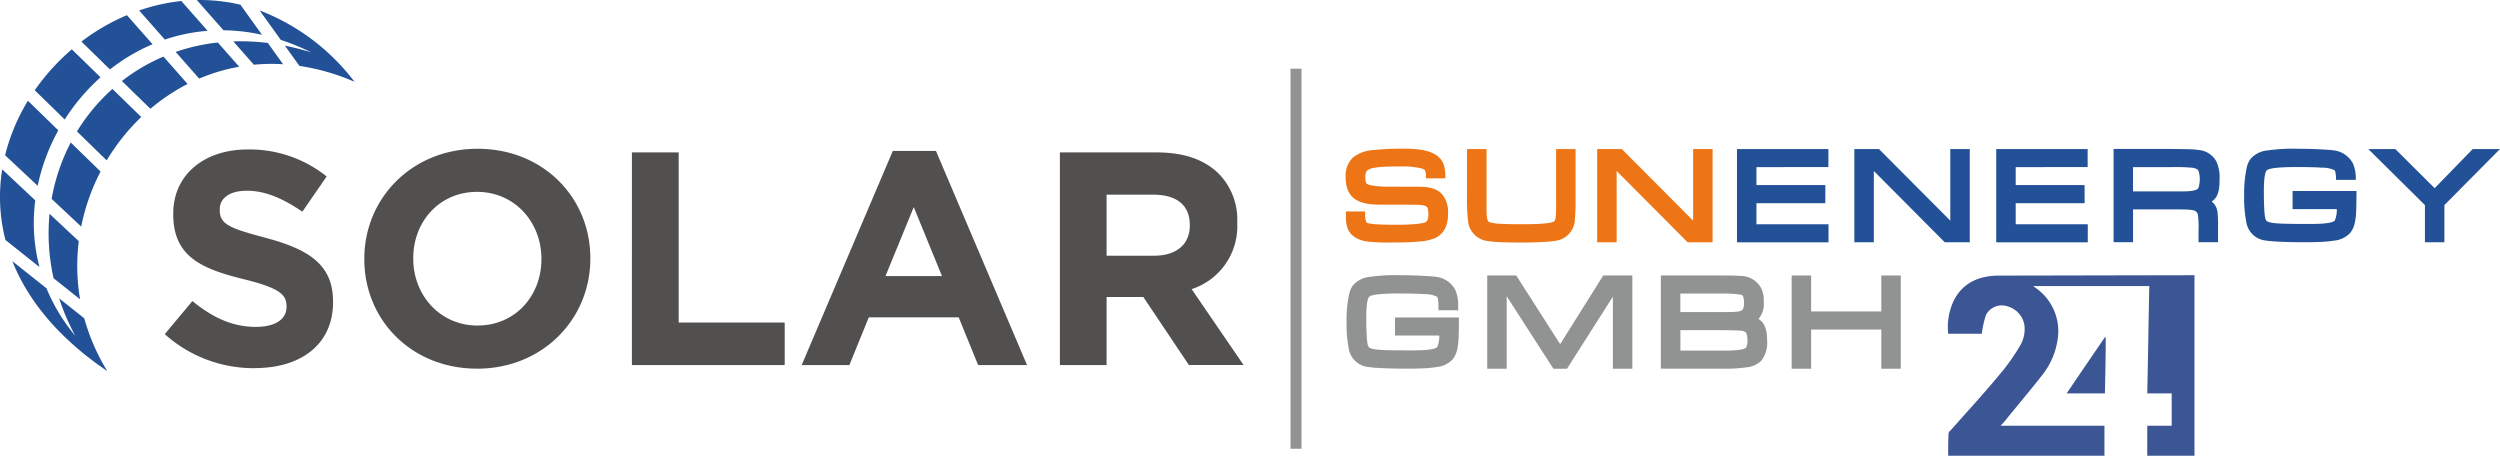 <svg xmlns="http://www.w3.org/2000/svg" width="400" height="72.92" viewBox="0 0 400 72.92"><g transform="translate(-955 -641)"><g transform="translate(955 641)"><g transform="translate(0 0)"><path d="M56.41,72.982c7.336,0,12.487-3.787,12.487-10.546v-.094c0-5.929-3.888-8.36-10.791-10.207-5.879-1.558-7.336-2.186-7.336-4.472v-.094c0-1.7,1.457-2.965,4.372-2.965s5.785,1.262,8.844,3.354l3.888-5.634A19.7,19.7,0,0,0,55.236,38c-7,0-11.909,4.083-11.909,10.257v.1c0,6.708,4.372,8.7,11.274,10.4,5.684,1.407,6.853,2.431,6.853,4.328v.094c0,1.991-1.8,3.21-4.905,3.21-3.888,0-7.047-1.6-10.156-4.133L41.97,67.549A21.323,21.323,0,0,0,56.4,72.995Zm35.525.094c10.5,0,18.127-7.92,18.127-17.593v-.1c0-9.673-7.531-17.493-18.033-17.493S73.9,45.81,73.9,55.483v.094c0,9.673,7.531,17.493,18.027,17.493h0Zm.094-6.9c-6.023,0-10.3-4.861-10.3-10.69v-.1c0-5.829,4.177-10.6,10.207-10.6s10.3,4.862,10.3,10.69v.094c0,5.829-4.177,10.6-10.207,10.6h0Zm24.684,6.319H141.16v-6.8H124.2V38.474h-7.487V72.492Zm27.165,0h7.631l3.109-7.631H169l3.109,7.631h7.826L165.361,38.235h-6.9L143.879,72.492Zm13.41-14.239,4.522-11.029,4.516,11.029Zm27.894,14.239h7.481V61.607h5.879l7.292,10.885h8.749l-8.31-12.147A10.564,10.564,0,0,0,213.567,49.8v-.1a10.5,10.5,0,0,0-2.914-7.776c-2.286-2.286-5.59-3.448-9.911-3.448H185.19V72.492ZM192.664,55V45.233H200.1c3.693,0,5.879,1.6,5.879,4.862v.094c0,2.914-2.041,4.811-5.735,4.811h-7.581" transform="translate(-15.609 -14.087)" fill="#524f4f"/><path d="M328.74,17.49H330.5V78.3H328.74V17.49" transform="translate(-122.258 -6.501)" fill="#919292" fill-rule="evenodd"/><path d="M31.493,0l4.265,4.836a30.207,30.207,0,0,1,6.162.722L38.465.745A28.422,28.422,0,0,0,31.493,0ZM45.588,7.309l2.318,3.228a35.043,35.043,0,0,1,8.819,2.544A34.65,34.65,0,0,0,41.543,1.668l3.385,4.711a36.383,36.383,0,0,1,4.887,2A42.465,42.465,0,0,0,45.594,7.3Zm-2.732-.44a35.194,35.194,0,0,0-5.527-.251l3.291,3.731a29.728,29.728,0,0,1,4.679-.075l-2.437-3.4Zm-8-.075A30.9,30.9,0,0,0,28.108,8.3l3.762,4.271a29.3,29.3,0,0,1,6.4-1.9L34.86,6.8ZM19.509,12.962,24.063,17.4a31.41,31.41,0,0,1,5.954-3.97L26.154,9.049a29.575,29.575,0,0,0-6.645,3.907Zm-1.52,1.262a30.212,30.212,0,0,0-5.672,6.8l4.755,4.635A33.254,33.254,0,0,1,22.6,18.715ZM11.319,22.8A31.133,31.133,0,0,0,8.26,31.811l4.73,4.434a33.444,33.444,0,0,1,3.1-8.806L11.325,22.8ZM8.58,44.518l4.233,3.367a31.926,31.926,0,0,1-.207-9.3L7.927,34.2a32.788,32.788,0,0,0,.647,10.32Zm4.912,6.413-4.032-3.2a36.61,36.61,0,0,0,2.569,5.967,28.826,28.826,0,0,1-4.591-7.575l-5.464-4.34c2.45,6.168,7.292,12.235,15.2,17.593a32.844,32.844,0,0,1-3.687-8.442ZM6.306,42.709A28.09,28.09,0,0,1,5.641,32.05L.358,27.094a27.5,27.5,0,0,0,.515,11.3l5.439,4.321ZM.817,24.833,6.03,29.719a31.67,31.67,0,0,1,3.3-8.869L4.466,16.115A31.086,31.086,0,0,0,.817,24.833Zm4.742-10.4,4.8,4.679a32.36,32.36,0,0,1,5.728-6.752L11.494,7.887a34.585,34.585,0,0,0-5.936,6.551ZM17.6,11.1A29.924,29.924,0,0,1,24.408,7.07l-4.1-4.648a33.6,33.6,0,0,0-7.28,4.227L17.593,11.1Zm4.667-9.428,4.108,4.654a28.025,28.025,0,0,1,6.846-1.4L29.012.155a30.508,30.508,0,0,0-6.746,1.514" transform="translate(0 0.006)" fill="#225197" fill-rule="evenodd"/><path d="M357.866,79.748h-7.091V76.858H361v.653c-.013.911-.013,1.828-.057,2.739a9.493,9.493,0,0,1-.163,1.457c-.006.044-.019.088-.025.132a3.967,3.967,0,0,1-.76,1.727A4.069,4.069,0,0,1,357.4,84.8a18.1,18.1,0,0,1-2.1.2c-.955.044-1.909.05-2.864.05-1.168,0-2.343-.019-3.511-.069-.8-.038-1.652-.082-2.45-.2a3.514,3.514,0,0,1-3.04-2.625,20.064,20.064,0,0,1-.408-4.547,19.535,19.535,0,0,1,.427-4.573,3.563,3.563,0,0,1,.641-1.369,4.074,4.074,0,0,1,2.588-1.294,29.227,29.227,0,0,1,4.975-.276q1.008,0,2.016.038c.716.019,1.426.05,2.142.094.49.031,1,.057,1.482.126a3.979,3.979,0,0,1,3.134,2.123,5.877,5.877,0,0,1,.446,2.569l.013.66h-3.159l-.013-.641c0-.314-.013-1.306-.245-1.539a4.535,4.535,0,0,0-2.035-.4h-.019c-.634-.057-1.288-.069-1.928-.082q-.754-.019-1.507-.019c-.779,0-4.736-.057-5.326.515l-.013.013c-.509.465-.465,3.166-.465,3.787,0,.785.019,1.57.063,2.355a10.175,10.175,0,0,0,.138,1.4,1.465,1.465,0,0,0,.188.484c.226.3,1.043.383,1.376.421.666.069,1.35.088,2.016.1,1.061.025,2.117.025,3.178.025.741,0,3.819.063,4.39-.534a4.128,4.128,0,0,0,.32-1.84" transform="translate(-127.573 -26.066)" fill="#919292" fill-rule="evenodd"/><path d="M390.52,81.156l6.89-10.985h4.661V85.087h-3.115V73.562l-7.343,11.526h-2.18l-7.468-11.595V85.087H378.85V70.17h4.642l7.028,10.985" transform="translate(-140.894 -26.092)" fill="#919292" fill-rule="evenodd"/><path d="M438.713,77.126c1.08.672,1.369,1.9,1.369,3.442a4.661,4.661,0,0,1-.936,3.247,3.874,3.874,0,0,1-2.217,1.03,25.07,25.07,0,0,1-4.177.232H423.08V70.16h9.679c1.036.019,2.11,0,3.141.082a3.763,3.763,0,0,1,3.172,1.84,4.213,4.213,0,0,1,.471,2.217,3.784,3.784,0,0,1-.835,2.82h0ZM426.2,76.02h6.557c.8,0,1.677.019,2.468-.063a1.778,1.778,0,0,0,.76-.2c.383-.239.408-.829.408-1.225,0-.258-.044-1-.276-1.181-.044-.031-.088-.069-.132-.094a18.278,18.278,0,0,0-3.228-.2H426.2V76.02Zm0,6.162h6.557c.647,0,3.524.075,3.976-.509a2.3,2.3,0,0,0,.195-1.149c0-.3-.025-1.08-.314-1.281-.063-.044-.132-.094-.195-.132a2.184,2.184,0,0,0-.722-.126c-.967-.063-1.972-.057-2.933-.075h-6.557v3.272" transform="translate(-157.343 -26.089)" fill="#919292" fill-rule="evenodd"/><path d="M459.515,75.923h11.23V70.17h3.115V85.087h-3.115V78.819h-11.23v6.268H456.4V70.17h3.115v5.753" transform="translate(-169.735 -26.092)" fill="#919292" fill-rule="evenodd"/><path d="M445.585,40.856V43.72h11.023v2.9H445.585v3.373h11.532v2.889H442.47V37.96H457.1v2.889H445.585" transform="translate(-164.554 -14.113)" fill="#225197" fill-rule="evenodd"/><path d="M487.721,49.41V37.96h3.115V52.877h-4l-11.35-11.406V52.877H472.37V37.96h3.938l11.406,11.45" transform="translate(-175.674 -14.113)" fill="#225197" fill-rule="evenodd"/><path d="M511.625,40.856V43.72h11.023v2.9H511.625v3.373h11.532v2.889H508.51V37.96h14.628v2.889H511.625" transform="translate(-189.114 -14.113)" fill="#225197" fill-rule="evenodd"/><path d="M554.125,46.35c.069.057.132.126.2.188a2.586,2.586,0,0,1,.327.408,2.762,2.762,0,0,1,.4,1.237,19.391,19.391,0,0,1,.069,2.092v2.588H552V50.9a14.352,14.352,0,0,0-.075-2.2v-.025a.932.932,0,0,0-.9-.942h-.013c-.094-.019-.195-.031-.289-.05a7.037,7.037,0,0,0-.817-.057c-.785-.019-1.577-.013-2.362-.013h-6.023v5.245H538.41V37.94h9.151c.911.013,1.821.019,2.732.038.4.013.8.025,1.193.063.176.019.358.044.534.063a3.58,3.58,0,0,1,2.845,1.859v.013a5.9,5.9,0,0,1,.5,2.713c0,1.715-.163,2.927-1.237,3.643h0ZM541.519,44.73h7.657c.553,0,2.349.031,2.751-.471a.887.887,0,0,0,.063-.1,4.674,4.674,0,0,0,.207-1.47c0-.327-.075-1.256-.377-1.47l-.013-.013a2.128,2.128,0,0,0-.98-.276,31.823,31.823,0,0,0-3.285-.088h-6.024v3.882" transform="translate(-200.234 -14.106)" fill="#225197" fill-rule="evenodd"/><path d="M586.506,47.544h-7.091v-2.9H589.64V45.3c-.013.911-.013,1.828-.057,2.739a9.478,9.478,0,0,1-.163,1.457c-.006.044-.019.088-.025.132a3.967,3.967,0,0,1-.76,1.727,4.069,4.069,0,0,1-2.594,1.237,18.1,18.1,0,0,1-2.1.2c-.955.044-1.909.05-2.864.05-1.168,0-2.343-.019-3.511-.069-.8-.038-1.652-.082-2.45-.2a3.522,3.522,0,0,1-3.04-2.625,20.064,20.064,0,0,1-.408-4.547,19.534,19.534,0,0,1,.427-4.573,3.562,3.562,0,0,1,.641-1.369,4.074,4.074,0,0,1,2.588-1.294,29.228,29.228,0,0,1,4.975-.276c.672,0,1.344.013,2.016.031.716.019,1.426.05,2.142.094.49.031,1,.057,1.489.126a3.979,3.979,0,0,1,3.134,2.123,5.877,5.877,0,0,1,.446,2.569v.031h-3.159c0-.32-.013-1.313-.245-1.545a4.535,4.535,0,0,0-2.035-.4h-.019c-.634-.057-1.288-.069-1.928-.082-.5-.013-1-.019-1.514-.019-.779,0-4.73-.057-5.326.515l-.013.013c-.509.465-.465,3.166-.465,3.787,0,.785.019,1.57.063,2.355a10.175,10.175,0,0,0,.138,1.4,1.6,1.6,0,0,0,.182.484c.226.3,1.043.383,1.376.421.666.069,1.35.088,2.016.1,1.062.025,2.117.025,3.178.025.741,0,3.819.063,4.39-.534a4.128,4.128,0,0,0,.32-1.84" transform="translate(-212.603 -14.087)" fill="#225197" fill-rule="evenodd"/><path d="M613.921,44.216,620,37.96h4.365l-8.894,8.963v5.954h-3.115V46.929L603.3,37.966h4.321l6.294,6.256" transform="translate(-224.367 -14.113)" fill="#225197" fill-rule="evenodd"/><path d="M422.211,49.41V37.96h3.115V52.877h-4l-11.35-11.406V52.877H406.86V37.96H410.8l11.406,11.45" transform="translate(-151.311 -14.113)" fill="#ed7516" fill-rule="evenodd"/><path d="M373.72,37.96h3.115V47.1c0,.4-.038,2.142.289,2.443a1.454,1.454,0,0,0,.521.214,8.943,8.943,0,0,0,1.533.17c.936.05,1.884.057,2.826.057.7,0,5.194.075,5.691-.509a.988.988,0,0,0,.075-.094,1.972,1.972,0,0,0,.144-.741c.075-1.087.05-2.242.05-3.329V37.966h3.115v7.343c0,1.288.013,2.531-.107,3.813a3.547,3.547,0,0,1-3,3.5,17.614,17.614,0,0,1-2.154.207c-1.011.057-2.022.082-3.034.088h-.383c-1.175,0-2.362-.013-3.536-.069a14.994,14.994,0,0,1-2.186-.226,3.582,3.582,0,0,1-2.82-3.235,33.921,33.921,0,0,1-.144-4.076V37.966" transform="translate(-138.986 -14.113)" fill="#ed7516" fill-rule="evenodd"/><path d="M357.234,52.128a8.071,8.071,0,0,1-2.613.59c-1.57.157-3.2.163-4.774.163a27.072,27.072,0,0,1-3.5-.151,4.879,4.879,0,0,1-1.966-.622c-1.363-.848-1.551-2.035-1.551-3.555,0-.207,0-.421.019-.634h3.059v.289a3.894,3.894,0,0,0,.195,1.438.774.774,0,0,0,.245.132,6.655,6.655,0,0,0,1.413.188c1.074.069,2.173.075,3.247.075.835,0,1.677-.025,2.512-.082a10.96,10.96,0,0,0,1.7-.207h.019c.691-.144.791-.766.791-1.388,0-.308-.013-.948-.258-1.187a.7.7,0,0,0-.283-.157l-.17-.057a5.8,5.8,0,0,0-1.357-.113c-1.859-.038-3.731-.019-5.6-.019-3.279,0-5.571-.8-5.571-4.447a3.953,3.953,0,0,1,1.256-3.178,5.932,5.932,0,0,1,3.3-1.124c.823-.1,1.677-.138,2.506-.176.572-.019,1.143-.038,1.715-.038,1.79,0,4.447.006,5.917,1.181,1.168.93,1.25,2.129,1.262,3.542v.025h-3.115v-.226a2.453,2.453,0,0,0-.163-1.093,1.386,1.386,0,0,0-.534-.27,13.468,13.468,0,0,0-3.448-.314c-.8,0-1.6.006-2.393.044a13.043,13.043,0,0,0-1.639.157c-.4.069-1.08.207-1.325.578a1.752,1.752,0,0,0-.182.9,2.032,2.032,0,0,0,.182,1.043,1.151,1.151,0,0,0,.5.245,14.1,14.1,0,0,0,3.128.264c1.545.013,3.09.013,4.629.019,1.564,0,3.115.144,4.083,1.526a4.645,4.645,0,0,1,.71,2.72c0,1.614-.421,3.109-1.947,3.888h-.013" transform="translate(-127.487 -14.08)" fill="#ed7516" fill-rule="evenodd"/></g></g><path d="M496.247,98.99c0-1.231,0-2.4.063-3.574,0-.182.195-.371.327-.49,2.669-3.015,5.339-5.91,7.883-8.988a31.676,31.676,0,0,0,3.191-4.5,5.125,5.125,0,0,0,.716-3.448,3.758,3.758,0,0,0-2.669-2.9,2.854,2.854,0,0,0-3.455,1.357,14.389,14.389,0,0,0-.584,2.4,1.857,1.857,0,0,0-.063.616h-5.408a9.994,9.994,0,0,1,.779-5.05c1.3-2.833,3.775-4.189,7.167-4.246l31.462-.063V98.99H528.1v-4.8h3.907V89.016H528.1c.132-5.728.195-11.394.327-17.179h-18.5c0,.063,0,.126.063.126a8.429,8.429,0,0,1,3.844,7.82A11.951,11.951,0,0,1,511.359,86c-2.016,2.588-4.171,5.113-6.256,7.694a4.726,4.726,0,0,0-.459.49h16.607v4.8H496.241Zm25.074-9.974H515.2c2.085-3.078,4.1-6.036,6.124-8.988h.132c0,3.015-.063,5.973-.132,8.988" transform="translate(770.461 614.93)" fill="#3b5595"/></g></svg>